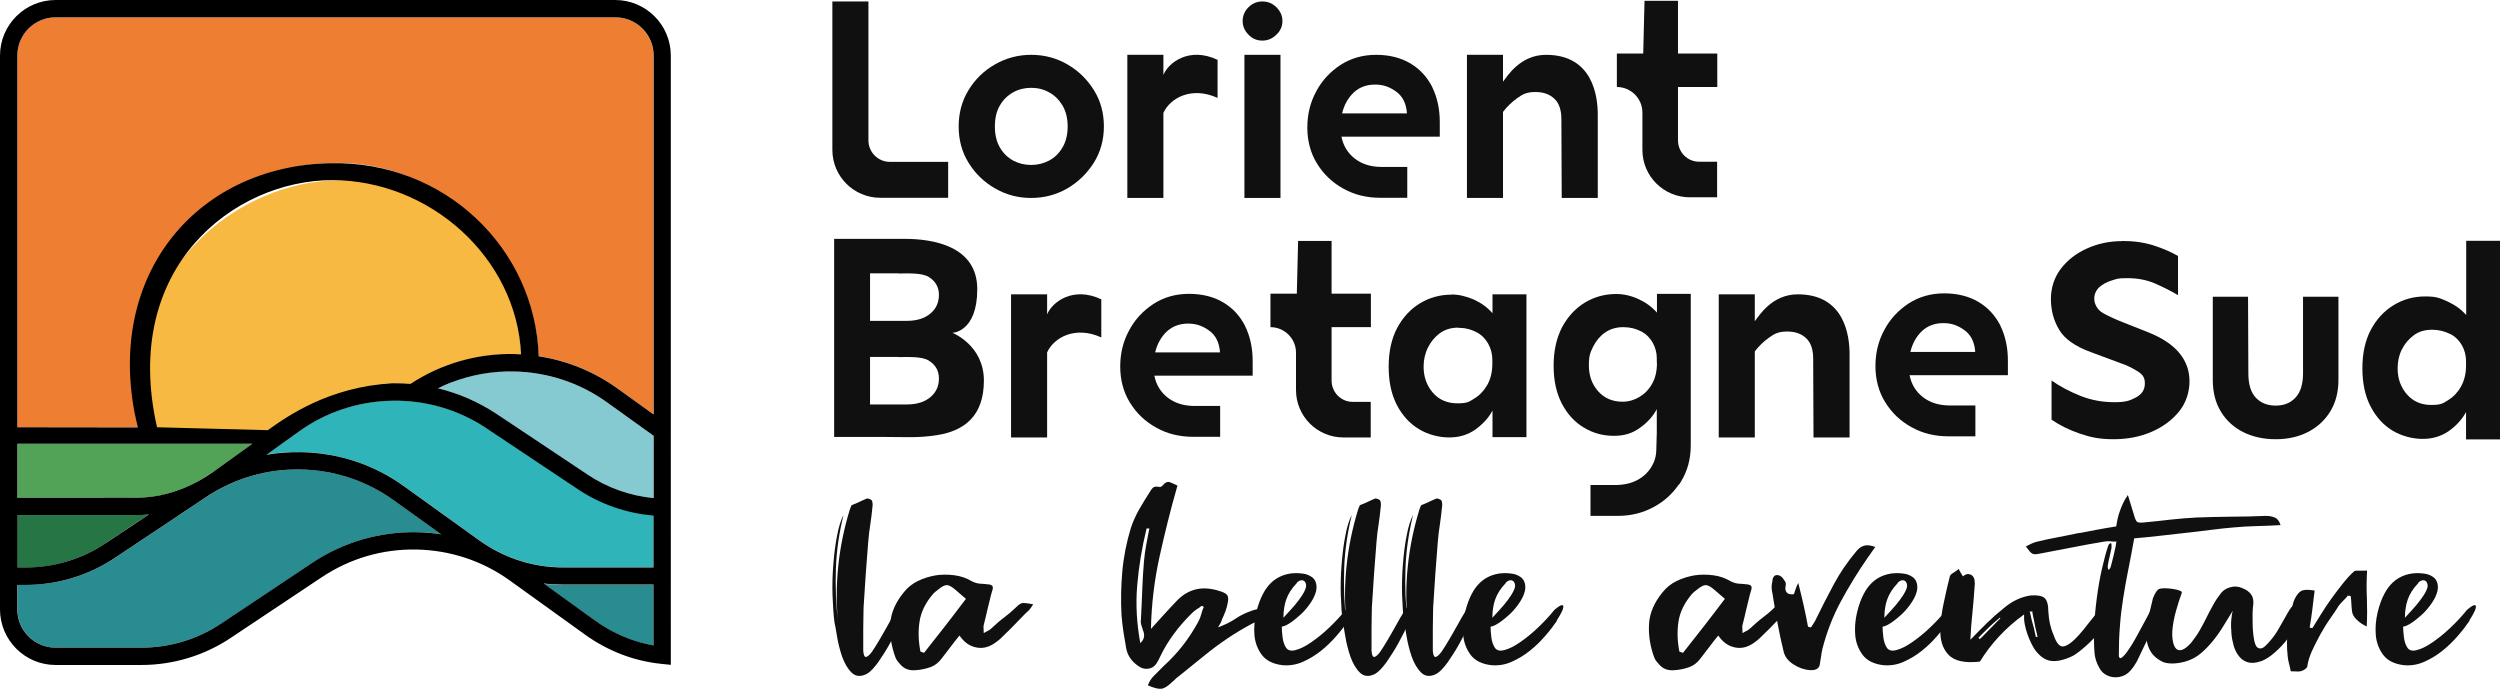 <?xml version="1.0" encoding="UTF-8"?>
<svg xmlns="http://www.w3.org/2000/svg" version="1.1" viewBox="0 0 1545.9 425.9">
  <defs>
    <style>
      .cls-1 {
        fill: #ee7e32;
      }

      .cls-2 {
        fill: #f8b942;
      }

      .cls-3 {
        fill: #2fb4ba;
      }

      .cls-4 {
        fill: #267545;
      }

      .cls-5 {
        fill: #288c91;
      }

      .cls-6 {
        fill: #52a258;
      }

      .cls-7 {
        fill: #101010;
      }

      .cls-8 {
        fill: #84cad0;
      }
    </style>
  </defs>
  <!-- Generator: Adobe Illustrator 28.7.1, SVG Export Plug-In . SVG Version: 1.2.0 Build 142)  -->
  <g>
    <g id="Calque_1">
      <g>
        <g>
          <path class="cls-7" d="M557.2,373.4c1.6-.8,2.6-.6,3.1.6.5,1.2.6,2,.5,2.4-1,2-2.4,5-4.2,9-1.8,4-3.9,8.1-6.2,12.3-2.3,4.2-4.8,8.1-7.3,11.7-2.6,3.6-4.9,6-6.9,7.2-3.8,2-7,1.8-9.5-.6-2.5-2.4-4.4-5.7-5.9-9.8-1.4-4.1-2.5-8.3-3.2-12.6-.7-4.3-1.2-7.2-1.6-8.8-.6-4.9-1-10.5-1.2-16.8-.2-6.4,0-12.7.5-19s1.2-12.2,2.3-17.7c1-5.5,2.4-9.8,4-12.9-2.7,11-4.3,21.9-4.7,32.9-.4,11,0,22.1,1.3,33.5-2.2-23.3.2-46.4,7.2-69.4.2-.7.4-1.2.6-1.7.2-.5.4-.9.6-1.3,1.8-.7,3.4-1.4,4.9-2.1,1.5-.7,3.1-1.5,4.7-2.1,1.9.3,3,.9,3.2,1.9.2,1,.3,2.1.1,3.3-.3,3.5-.8,7.1-1.3,10.7-.6,3.6-1,7.1-1.3,10.7-1.1,13.4-2.1,27.1-2.9,41,0,1.8,0,3.8-.1,6.1,0,2.3-.1,4.7-.1,7.1v13.4c.2,2.7.8,4,1.8,3.8,1-.2,2.2-1.3,3.6-3.2,1.4-2,2.9-4.5,4.7-7.5,1.8-3,3.5-6.1,5.2-9.1s3.2-5.8,4.7-8.1c1.4-2.4,2.6-3.9,3.6-4.6Z"/>
          <path class="cls-7" d="M593.2,393.1c-2.1,2.6-4,5-5.7,7.3-1.8,2.3-3.5,4.6-5.3,6.9-1.8,2.4-4,4.2-6.8,5.2-2.8,1-5.8,1.7-9,1.9-4.2.4-7.4-.8-9.8-3.7-.6-.7-1.2-1.3-1.7-2-.5-.7-.9-1.4-1.2-2.2-2.6-7-3.6-13.9-3.2-20.7.4-6.8,3.2-13.3,8.5-19.7,2.2-2.8,5.1-5.1,8.5-6.8,3.4-1.7,7.1-2.8,10.9-3.5,3.8-.6,7.7-.6,11.7-.1,4,.5,7.6,1.8,10.8,3.7,2.1,1.1,4.2,1.6,6.5,1.6,1.8.1,3.1.3,4.1.4,1,.1,1.6.4,2,.8.4.4.5,1,.4,1.8-.2.8-.5,2-1,3.5-.8,3.1-1.6,6.3-2.3,9.4-.7,3.2-1.5,6.4-2.3,9.6-.2.7-.2,1.4-.1,2.1,0,.7.1,1.7.1,2.9,1.1-.7,2.1-1.2,2.9-1.6.8-.4,1.4-.9,1.9-1.4,1.6-1.5,3-2.7,4.2-3.8,1.2-1,2.4-2,3.5-2.8,1.1-.9,2.2-1.8,3.4-2.7,1.1-.9,2.5-2.2,4.1-3.7,1.6-1.6,2.9-2.5,4-2.6,1-.1,3.2.1,6.6.8-.5.7-.9,1.3-1.3,1.9-.4.6-.8,1.2-1.3,1.7-1.8,1.6-3.2,3-4.4,4.3-1.2,1.2-2.4,2.4-3.5,3.6-1.1,1.2-2.3,2.3-3.5,3.6-1.2,1.2-2.7,2.6-4.4,4.3-1.9,2-4,3.7-6.2,5.1-3.7,2.3-7.4,3-11.3,2-3.8-.9-7-3.3-9.6-7.1ZM569.2,402.9c.3.1.7.3,1.1.4.4.1.8.3,1.1.4,4.5-5.7,8.9-11.3,13.2-16.8,4.3-5.5,8.5-11.1,12.7-16.6-1.3-1.1-2.4-2.1-3.5-3-1-.9-2-1.8-3-2.6-2.2-1.9-4-2.9-5.3-2.9-1.3,0-3,.8-5.3,2.7-1.1.8-2.2,1.7-3.1,2.6-4.8,5.6-7.6,11.3-8.5,17.3-.9,6-.7,12.2.6,18.7Z"/>
          <path class="cls-7" d="M728,300.6c-4.2,14.6-7.8,29.2-11,43.7-3.2,14.6-5,29.4-5.3,44.6,2.6-2.8,5.1-5.7,7.7-8.5,2.6-2.8,5.2-5.7,7.9-8.5,7.2-7.7,16-9.9,26.6-6.5,2.4.7,4,1.5,4.8,2.4.8.9,1,2.6.5,4.9-.3,1.8-.8,3.5-1.4,5.2-.6,1.7-1.4,3.4-2.2,5.2-.3,1.1-.6,1.8-.8,2.1-.2.3-.8,1.3-1.6,2.7,4.2-1.5,7.8-3.3,10.9-5.4,3.1-2.1,6.7-3.8,10.9-5.2,1.3-.4,2.8-.7,4.4-1,1.7-.3,3.3-.4,4.8-.3,1.5,0,2.8.3,4,.8,1.1.5,1.8,1.1,2.2,1.9-.8.4-1.5.7-2,.9-.6.2-1.1.4-1.6.7-5.8,2-11.3,4.5-16.5,7.5-5.3,3-10.3,6.2-15.1,9.6-4.8,3.4-9.5,7.1-14.1,10.9-4.6,3.8-9.3,7.5-13.9,11.2-.5.5-1,1-1.4,1.4-.5.4-1,.8-1.4,1.2-2.4,2.3-4.5,3.6-6.3,3.8-1.8.2-4.6-.5-8.3-2.1.8-2.3,2.1-4.4,4-6.2,1.8-1.8,3.7-3.7,5.6-5.6,4.5-4.1,8.5-8.4,12.1-13,3.6-4.6,6.7-9.5,9.5-14.6.8-1.5,1.4-3,1.8-4.6.4-1.6.9-3.1,1.6-4.6l-1.4-.6c-.8.7-1.7,1.4-2.8,2-1,.7-2,1.4-2.8,2.2-8.6,8.4-15.3,17.4-19.9,27-.8,1.8-1.6,3.2-2.4,4.5-1.3,1.9-3,3-5.2,3.2-2.2.3-4.2-.3-6.2-1.8-4-2.8-6.5-6.4-7.3-10.8-.6-3.4-1.2-6.8-1.7-10.1s-.9-6.8-1.2-10.4c-.5-9.1-.3-18.1.5-27.1.8-9,2.6-18,5.3-26.9,1.3-3.9,3-7.7,5.1-11.4s4.3-7.2,6.6-10.8c.5-.9,1.1-1.8,1.8-2.5.7-.7,1.9-1,3.5-.7,1.1.3,2,0,2.6-.8,1.6-1.9,3.1-2.6,4.6-2,1.4.5,3,1.3,4.8,2.2ZM705.2,397.6c1.3-1.2,2-2.5,2.2-3.8.2-1.3,0-2.7-.7-4.2-.3-1.1-.6-2.2-1-3.2-.3-1.1-.4-2.2-.2-3.2.3-6.1.6-12.1.8-18.1.2-6,.6-12,1.1-18.1.3-3.5.8-6.9,1.4-10.2.6-3.3,1.3-6.7,1.9-10h-1.7c-2.9,11.8-4.8,23.5-5.8,35.2-1,11.7-.3,23.6,1.9,35.6Z"/>
          <path class="cls-7" d="M833.7,383.8c-1.9,2.8-4.3,6-7.2,9.3-2.9,3.4-6.1,6.5-9.6,9.3-3.5,2.8-7.3,5.1-11.4,6.9-4.1,1.8-8.3,2.4-12.6,2-5.7-.7-9.9-2.8-12.6-6.3-2.6-3.5-4.2-7.6-4.6-12.2-.4-4.6,0-9.3,1.1-14,1.1-4.7,2.6-8.7,4.3-11.8,2.7-5.1,6.4-8.7,11-10.7,4.6-2,9.7-2.4,15.3-1.3,3,.9,5,2.4,5.9,4.3.9,1.9,1,4,.5,6.3-.6,2.3-1.7,4.7-3.4,7.2-1.7,2.5-3.6,4.8-5.7,6.8-2.2,2-4.3,3.8-6.5,5.3-2.2,1.5-4,2.4-5.6,2.6,0,1.9.2,4.1.5,6.6.3,2.5,1,4.5,1.9,6,1.1,2,3.1,2.7,6,1.9,2.9-.7,6.1-2.3,9.6-4.7,3.5-2.4,7.2-5.3,11-8.9,3.8-3.6,7.3-7.3,10.5-11.3,2.4-2,4-3,4.7-2.9.7,0,1,.6.7,1.7-.2,1.1-.8,2.4-1.7,4-.9,1.6-1.6,2.8-2.3,3.8ZM802,360.4c-1.8,1.9-3.2,3.7-4.2,5.3-1,1.6-1.8,3.2-2.4,4.9-.6,1.6-1,3.3-1.3,5.2-.3,1.8-.5,3.9-.5,6.2,1.1-1.2,2.6-2.8,4.4-4.8,1.8-2,3.6-4,5.1-6.1,1.6-2.1,2.9-4.1,3.8-6.1,1-2,1-3.6.2-5-.5-.8-1.2-1.2-2.2-1.2s-2,.5-3.1,1.6Z"/>
          <path class="cls-7" d="M871.5,373.4c1.6-.8,2.6-.6,3.1.6.5,1.2.6,2,.5,2.4-1,2-2.4,5-4.2,9-1.8,4-3.9,8.1-6.2,12.3-2.3,4.2-4.8,8.1-7.3,11.7-2.6,3.6-4.9,6-6.9,7.2-3.8,2-7,1.8-9.5-.6-2.5-2.4-4.4-5.7-5.9-9.8-1.4-4.1-2.5-8.3-3.2-12.6-.7-4.3-1.2-7.2-1.6-8.8-.6-4.9-1-10.5-1.2-16.8-.2-6.4,0-12.7.5-19,.5-6.3,1.2-12.2,2.3-17.7,1-5.5,2.4-9.8,4-12.9-2.7,11-4.3,21.9-4.7,32.9-.4,11,0,22.1,1.3,33.5-2.2-23.3.2-46.4,7.2-69.4.2-.7.4-1.2.6-1.7.2-.5.4-.9.6-1.3,1.8-.7,3.4-1.4,4.9-2.1,1.5-.7,3.1-1.5,4.7-2.1,1.9.3,3,.9,3.2,1.9.2,1,.3,2.1.1,3.3-.3,3.5-.8,7.1-1.3,10.7-.6,3.6-1,7.1-1.3,10.7-1.1,13.4-2.1,27.1-2.9,41,0,1.8,0,3.8-.1,6.1,0,2.3-.1,4.7-.1,7.1v13.4c.2,2.7.8,4,1.8,3.8,1-.2,2.2-1.3,3.6-3.2,1.4-2,2.9-4.5,4.7-7.5,1.8-3,3.5-6.1,5.2-9.1s3.2-5.8,4.7-8.1c1.4-2.4,2.6-3.9,3.6-4.6Z"/>
          <path class="cls-7" d="M909.4,373.4c1.6-.8,2.6-.6,3.1.6.5,1.2.6,2,.5,2.4-1,2-2.4,5-4.2,9-1.8,4-3.9,8.1-6.2,12.3-2.3,4.2-4.8,8.1-7.3,11.7-2.6,3.6-4.9,6-6.9,7.2-3.8,2-7,1.8-9.5-.6-2.5-2.4-4.4-5.7-5.9-9.8-1.4-4.1-2.5-8.3-3.2-12.6-.7-4.3-1.2-7.2-1.6-8.8-.6-4.9-1-10.5-1.2-16.8-.2-6.4,0-12.7.5-19,.5-6.3,1.2-12.2,2.3-17.7,1-5.5,2.4-9.8,4-12.9-2.7,11-4.3,21.9-4.7,32.9-.4,11,0,22.1,1.3,33.5-2.2-23.3.2-46.4,7.2-69.4.2-.7.4-1.2.6-1.7.2-.5.4-.9.6-1.3,1.8-.7,3.4-1.4,4.9-2.1,1.5-.7,3.1-1.5,4.7-2.1,1.9.3,3,.9,3.2,1.9.2,1,.3,2.1.1,3.3-.3,3.5-.8,7.1-1.3,10.7-.6,3.6-1,7.1-1.3,10.7-1.1,13.4-2.1,27.1-2.9,41,0,1.8,0,3.8-.1,6.1,0,2.3-.1,4.7-.1,7.1v13.4c.2,2.7.8,4,1.8,3.8,1-.2,2.2-1.3,3.6-3.2,1.4-2,2.9-4.5,4.7-7.5,1.8-3,3.5-6.1,5.2-9.1s3.2-5.8,4.7-8.1c1.4-2.4,2.6-3.9,3.6-4.6Z"/>
          <path class="cls-7" d="M962.8,383.8c-1.9,2.8-4.3,6-7.2,9.3-2.9,3.4-6.1,6.5-9.6,9.3-3.5,2.8-7.3,5.1-11.4,6.9-4.1,1.8-8.3,2.4-12.6,2-5.7-.7-9.9-2.8-12.6-6.3-2.6-3.5-4.2-7.6-4.6-12.2-.4-4.6,0-9.3,1.1-14,1.1-4.7,2.6-8.7,4.3-11.8,2.7-5.1,6.4-8.7,11-10.7,4.6-2,9.7-2.4,15.3-1.3,3,.9,5,2.4,5.9,4.3.9,1.9,1,4,.5,6.3-.6,2.3-1.7,4.7-3.4,7.2-1.7,2.5-3.6,4.8-5.7,6.8-2.2,2-4.3,3.8-6.5,5.3-2.2,1.5-4,2.4-5.6,2.6,0,1.9.2,4.1.5,6.6.3,2.5,1,4.5,1.9,6,1.1,2,3.1,2.7,6,1.9,2.9-.7,6.1-2.3,9.6-4.7,3.5-2.4,7.2-5.3,11-8.9,3.8-3.6,7.3-7.3,10.5-11.3,2.4-2,4-3,4.7-2.9.7,0,1,.6.7,1.7-.2,1.1-.8,2.4-1.7,4-.9,1.6-1.6,2.8-2.3,3.8ZM931.2,360.4c-1.8,1.9-3.2,3.7-4.2,5.3-1,1.6-1.8,3.2-2.4,4.9-.6,1.6-1,3.3-1.3,5.2-.3,1.8-.5,3.9-.5,6.2,1.1-1.2,2.6-2.8,4.4-4.8,1.8-2,3.6-4,5.1-6.1,1.6-2.1,2.9-4.1,3.8-6.1,1-2,1-3.6.2-5-.5-.8-1.2-1.2-2.2-1.2s-2,.5-3.1,1.6Z"/>
          <path class="cls-7" d="M1062.4,393.1c-2.1,2.6-4,5-5.7,7.3-1.8,2.3-3.5,4.6-5.3,6.9-1.8,2.4-4,4.2-6.8,5.2-2.8,1-5.8,1.7-9,1.9-4.2.4-7.4-.8-9.8-3.7-.6-.7-1.2-1.3-1.7-2-.5-.7-.9-1.4-1.2-2.2-2.6-7-3.6-13.9-3.2-20.7.4-6.8,3.2-13.3,8.5-19.7,2.2-2.8,5.1-5.1,8.5-6.8,3.4-1.7,7.1-2.8,10.9-3.5,3.8-.6,7.7-.6,11.7-.1,4,.5,7.6,1.8,10.8,3.7,2.1,1.1,4.2,1.6,6.5,1.6,1.8.1,3.1.3,4.1.4,1,.1,1.6.4,2,.8.4.4.5,1,.4,1.8-.2.8-.5,2-1,3.5-.8,3.1-1.6,6.3-2.3,9.4-.7,3.2-1.5,6.4-2.3,9.6-.2.7-.2,1.4-.1,2.1,0,.7.1,1.7.1,2.9,1.1-.7,2.1-1.2,2.9-1.6.8-.4,1.4-.9,1.9-1.4,1.6-1.5,3-2.7,4.2-3.8,1.2-1,2.4-2,3.5-2.8,1.1-.9,2.2-1.8,3.4-2.7,1.1-.9,2.5-2.2,4.1-3.7,1.6-1.6,2.9-2.5,4-2.6,1-.1,3.2.1,6.6.8-.5.7-.9,1.3-1.3,1.9-.4.6-.8,1.2-1.3,1.7-1.8,1.6-3.2,3-4.4,4.3-1.2,1.2-2.4,2.4-3.5,3.6-1.1,1.2-2.3,2.3-3.5,3.6-1.2,1.2-2.7,2.6-4.4,4.3-1.9,2-4,3.7-6.2,5.1-3.7,2.3-7.4,3-11.3,2-3.8-.9-7-3.3-9.6-7.1ZM1038.5,402.9c.3.1.7.3,1.1.4.4.1.8.3,1.1.4,4.5-5.7,8.9-11.3,13.2-16.8,4.3-5.5,8.5-11.1,12.7-16.6-1.3-1.1-2.4-2.1-3.5-3-1-.9-2-1.8-3-2.6-2.2-1.9-4-2.9-5.3-2.9-1.3,0-3,.8-5.3,2.7-1.1.8-2.2,1.7-3.1,2.6-4.8,5.6-7.6,11.3-8.5,17.3-.9,6-.7,12.2.6,18.7Z"/>
          <path class="cls-7" d="M1159.4,338.5c-.8,1.1-1.5,2.1-2.2,3.1-.6,1-1.3,1.9-1.9,2.7-6.4,9.2-12.1,18.5-17.1,27.8-5,9.3-8.8,19.2-11.4,29.6-.3,1.5-.6,2.9-.7,4.2-.2,1.3-.4,2.7-.7,4.2-.2,3.1-2.2,4.5-6.2,4.3-3.7-.3-7.1-1.5-10.4-3.7-3.3-2.2-5.2-4.8-5.9-7.9-1.4-5.8-2.7-11.7-3.8-17.8-1.1-6-2.2-12.1-3.1-18.2-.3-1.1-.5-2.3-.5-3.7s.2-2.6.5-3.7c0-1.2.3-2.2,1-3,.6-.8,1.7-1,3.1-.6.8.3,1.6.8,2.3,1.7.7.9,1.2,1.7,1.6,2.3.3.7.4,1.4.2,2.2-.2.8-.2,1.6-.2,2.2.3,2.6,2.1,3.7,5.3,3.2.3-.9.6-2,1-3,.3-1.1.9-2.4,1.7-3.9,1.3,5.1,2.4,9.9,3.4,14.2,1,4.3,1.8,8.6,2.6,12.8.5.3,1.1.4,1.9.4.5-.8,1-1.6,1.4-2.2.5-.7.9-1.4,1.2-2,3.7-7.6,7.5-15,11.4-22.3,3.9-7.3,8.7-14.3,14.3-20.9,1.4-1.6,3-2.7,4.7-3.1,1.7-.5,4-.2,6.8.9Z"/>
          <path class="cls-7" d="M1205.2,383.8c-1.9,2.8-4.3,6-7.2,9.3-2.9,3.4-6.1,6.5-9.6,9.3-3.5,2.8-7.3,5.1-11.4,6.9-4.1,1.8-8.3,2.4-12.6,2-5.7-.7-9.9-2.8-12.6-6.3-2.6-3.5-4.2-7.6-4.6-12.2-.4-4.6,0-9.3,1.1-14,1.1-4.7,2.6-8.7,4.3-11.8,2.7-5.1,6.4-8.7,11-10.7,4.6-2,9.7-2.4,15.3-1.3,3,.9,5,2.4,5.9,4.3.9,1.9,1,4,.5,6.3-.6,2.3-1.7,4.7-3.4,7.2-1.7,2.5-3.6,4.8-5.7,6.8-2.2,2-4.3,3.8-6.5,5.3-2.2,1.5-4,2.4-5.6,2.6,0,1.9.2,4.1.5,6.6.3,2.5,1,4.5,1.9,6,1.1,2,3.1,2.7,6,1.9,2.9-.7,6.1-2.3,9.6-4.7,3.5-2.4,7.2-5.3,11-8.9,3.8-3.6,7.3-7.3,10.5-11.3,2.4-2,4-3,4.7-2.9.7,0,1,.6.7,1.7-.2,1.1-.8,2.4-1.7,4-.9,1.6-1.6,2.8-2.3,3.8ZM1173.6,360.4c-1.8,1.9-3.2,3.7-4.2,5.3-1,1.6-1.8,3.2-2.4,4.9-.6,1.6-1,3.3-1.3,5.2-.3,1.8-.5,3.9-.5,6.2,1.1-1.2,2.6-2.8,4.4-4.8,1.8-2,3.6-4,5.1-6.1,1.6-2.1,2.9-4.1,3.8-6.1,1-2,1-3.6.2-5-.5-.8-1.2-1.2-2.2-1.2s-2,.5-3.1,1.6Z"/>
          <path class="cls-7" d="M1251.4,380.1c-11.2,8.1-20.2,17.8-27.1,29-9.4,1.1-16-.4-19.6-4.4-3.7-4-5.3-9.6-4.8-16.9.3-5.3,1-10.6,2.2-15.8,1.1-5.3,2.3-10.5,3.6-15.6.2-.7.8-1.4,2-2.1,1.2-.7,2.4-1.6,3.5-2.5.3.7.7,1.5,1.2,2.3.5.9,1,1.7,1.4,2.3,1.3-1.1,2.4-1.6,3.5-1.4,1,.1,1.8.5,2.3,1,.8.7,1.3,1.7,1.4,3,.2,1.4.2,2.6,0,3.9-.3,5.1-.8,10.4-1.3,15.6-.6,5.3-1,11-1.3,17.1,3.7-3.8,7.1-7.3,10.4-10.5,3.3-3.2,6.7-6.2,10.2-9,5.3-4.5,10.9-7.1,16.8-7.9,4.2-.3,7,.3,8.5,1.6,1.5,1.4,2.3,4.1,2.3,8.3.2,2.8.5,5.4,1,7.6.5,2.2,1.2,4.5,2.2,6.8,1.8,5.3,3.9,7.7,6.3,7.2,2.5-.5,5.5-2.7,9.2-6.8,2.1-2.3,4.1-4.8,6.1-7.4,2-2.6,4-5.1,5.9-7.4.8-.9,1.7-1.9,2.8-2.9,1-1,2.1-1.7,3.1-2.1,1-.4,2-.4,3,0,1,.4,1.9,1.4,2.9,3-1,2.3-2.6,5-5,8s-5,6.1-7.8,9c-2.8,3-5.6,5.7-8.4,8-2.8,2.4-5.1,4-6.8,4.8-5,2.3-9.2,3.2-12.7,2.8-3.5-.4-6.8-2.6-9.8-6.5-.8-1.1-1.6-2.5-2.5-4.3-.9-1.8-1.7-3.7-2.4-5.7-.7-2-1.3-4.1-1.7-6.3-.4-2.2-.5-4.1-.4-5.9ZM1223.1,394.5c.6,0,1,.3,1,.8.2-.1.9-.8,2.2-2.1,1.3-1.3,2.6-2.7,4.1-4.2,1.4-1.5,2.8-2.9,4.1-4.2,1.3-1.3,2.1-2.1,2.4-2.3-.2-.1-.2-.3-.1-.4,0-.1,0-.2-.1-.2-.3.3-1.2,1-2.5,2.1-1.4,1.2-2.8,2.4-4.3,3.9-1.5,1.4-2.9,2.8-4.2,4.1-1.3,1.3-2.1,2.1-2.4,2.5ZM1256.7,378.1c-.3,0-.6,0-.8.1-.2,0-.5,0-.8-.1.2.5.4,1.6.7,3,.3,1.5.7,3.1,1.2,4.8.5,1.7.9,3.3,1.2,4.9.3,1.6.6,2.6.7,3.1.2,0,.3,0,.4-.1,0,0,.3,0,.6.1,0-.5-.2-1.6-.6-3-.4-1.5-.8-3.1-1.1-4.8-.3-1.7-.6-3.3-1-4.9-.3-1.6-.5-2.6-.5-3.1Z"/>
          <path class="cls-7" d="M1309.1,334.9c-1.8,0-3.2,0-4.4-.2-1.2-.1-2.4,0-3.5.2-6.5,1.1-13,2.2-19.3,3.5-6.3,1.2-12.7,2.4-19.3,3.7-1.4.3-2.6.5-3.4.6-.8.1-1.5,0-2.2-.2-.6-.3-1.3-.8-1.9-1.5-.6-.7-1.4-1.8-2.4-3.1,1.1-.5,2.2-1.1,3.2-1.6,1-.5,2.1-.9,3.2-1.2,4.3-1.1,8.6-2,12.9-2.8,4.3-.8,8.6-1.7,12.9-2.6,1.3-.1,2.9-.4,4.8-.8s4-.8,6.2-1.2c2.2-.4,4.5-.8,6.7-1.2,2.2-.4,4.2-.7,6-1,.2-1.2.4-2.7.8-4.5.4-1.8.9-3.6,1.6-5.4.6-1.8,1.4-3.6,2.2-5.2.8-1.6,1.7-3,2.6-4.3l3.8,12.4c.6,2.3,1.3,3.7,1.9,4.2.6.5,2.2.6,4.8.3,5.4-.5,10.8-1.1,16-1.7,5.3-.6,10.6-1,16-1.3,7.2-.3,14.3-.4,21.4-.5,7.1,0,14.3-.2,21.4-.5,2.2,0,4.2.4,5.7,1.1,1.6.7,2.7,2.3,3.4,4.6-4.8.3-9.6.5-14.4.6-4.8.1-9.5.4-14.1.8-4.6.4-9.6.9-14.9,1.6-5.3.7-10.6,1.3-16,1.9-5.4.6-10.8,1.2-16,1.8-5.3.6-10.3,1.1-15.1,1.5-1.3,7.2-2.5,13.7-3.7,19.6-1.2,5.9-2.2,11.6-3.1,17.3-.9,5.6-1.6,11.3-2,17.1-.5,5.8-.7,12-.7,18.8.3,1.4,1,1.6,2,.8,1-.8,2.3-2.2,3.7-4.3,1.4-2,3-4.5,4.6-7.4,1.6-2.9,3.2-5.9,4.8-8.8,1.6-3,3.1-5.7,4.4-8.2,1.4-2.5,2.4-4.4,3.2-5.8,1.8.5,2.9,1.4,3.4,2.5.5,1.2.5,2.3,0,3.3l-14.9,31.1c-1.1,2-2.3,3.8-3.6,5.3-1.3,1.6-2.8,2.8-4.6,3.6-1.8.7-3.6,1.1-5.4,1-1.8,0-3.6-.5-5.3-1.4-1.7-.9-3-2.1-4-3.8-2.1-3.4-3.2-6.9-3.4-10.6-.3-4.5-.4-9.6-.1-15.4.2-5.8.8-11.8,1.6-17.9.8-6.1,1.8-12,3.1-17.7,1.3-5.7,2.6-10.7,4.1-15,.3-.5.7-.9,1.2-1.1.5-.2.7.4.7,1.7s-.1,1.8-.4,3c-.2,1.2-.5,2.4-.8,3.7-.3,1.2-.6,2.4-.8,3.6-.2,1.2-.4,2.1-.4,2.7.2,1.4.4,1.9.7,1.7.3-.2.6-.6,1-1.3.2-.4.4-1.4.8-2.8.4-1.5.8-3.1,1.2-4.8.4-1.7.8-3.3,1.1-4.9.3-1.6.5-2.7.5-3.3Z"/>
          <path class="cls-7" d="M1349.1,366.7c-1.1,3-2.3,6.6-3.5,10.9-1.2,4.3-2,8.4-2.3,12.3-.2,2.7,0,5,.4,7,.4,2,1.1,3.4,2,4.3,1,.9,2.2,1.1,3.7.6,1.5-.5,3.3-1.9,5.4-4.2,2.1-2.6,3.9-5.2,5.4-7.8,1.5-2.6,2.9-5.3,4.2-7.9,1.3-2.6,2.6-5.2,4.1-7.8,1.4-2.6,3.1-5.1,5-7.5,1.3-1.6,3.2-2.8,5.7-3.5,2.6-.7,5-.5,7.4.6,2.4.9,4.2,2.2,5.4,3.9,1.2,1.6,1.6,3.8,1.3,6.5-.2.8-.3,2.6-.4,5.5,0,2.8,0,5.8.1,8.8.2,3,.5,5.9,1.1,8.4.6,2.6,1.6,3.9,3,4.1,1.1.3,2.3-.2,3.5-1.3,1.2-1.1,2.7-2.7,4.4-4.8,1.1-1.3,2.2-3,3.4-4.9,1.1-1.9,2.2-3.8,3.2-5.6,1-1.8,2-3.5,2.9-5.1.9-1.6,1.6-2.7,2.3-3.6,1.6-1.9,3.3-2.6,5.1-2.1,1.8.5,2.7,2,2.5,4.6-.5,2-1.6,4.6-3.5,7.7-1.8,3.1-4,6.2-6.3,9.2s-5,5.9-7.9,8.4c-2.9,2.6-5.6,4.3-8.1,5.3-3.4,1.2-6.1,1.5-8.4.9-2.2-.6-4.1-1.8-5.6-3.7-1.5-1.8-2.6-4-3.4-6.6-.7-2.6-1.2-5.2-1.4-7.9-.2-2.7-.3-5.3-.1-7.8.2-2.5.5-4.5,1-6-1.9,3.1-3.9,6.3-5.9,9.6-2,3.3-4.2,6.4-6.5,9.2-2.3,2.8-4.8,5.4-7.4,7.6-2.6,2.2-5.6,3.8-8.7,4.8-2.2.7-4.6,1.2-7.2,1.4s-4.8,0-6.9-.6c-4.1-1.8-7-4.3-8.7-7.6-1.7-3.3-2.4-6.9-2.1-10.9.2-3.5.7-7.1,1.5-10.7.9-3.6,1.7-7.1,2.5-10.5,1.3-3.2,2.5-5.1,3.8-5.7,1.3-.5,3.7-.6,7.3-.2,2.1.3,3.8.6,5.1,1.1,1.4.5,1.9.9,1.6,1.3Z"/>
          <path class="cls-7" d="M1451.9,368.2c-.8,1.1-1.7,2.1-2.8,3.1-1,1-2,2.1-2.8,3.1-1.4,2.3-3.2,5-5.4,8.1-2.2,3.1-4.2,6.4-6.1,9.8s-3.6,6.9-5.2,10.3c-1.5,3.4-2.4,6.4-2.8,9.1,0,.7-.4,1.3-1.2,1.9-.8.6-1.6,1.1-2.4,1.3-.8.3-1.8.4-3,.3-1.2,0-2.4-.1-3.7-.1-.3-1.8-.7-3.4-1.1-4.9-.4-1.5-.7-3-.8-4.5-.6-5.5-.6-11,.2-16.4.8-5.4,1.8-10.8,3.1-16,.2-.5.3-1.1.5-1.6.2-.5.3-.9.5-1.2,1.3-2.7,2.7-4.4,4.3-5.2,1.6-.7,4.3-.8,8.1-.1-.5,3.8-1,7.6-1.4,11.4-.5,3.8-1,7.6-1.7,11.4.6.3,1.2.4,1.7.4,1.4-2.3,3.2-5.1,5.2-8.4,2-3.3,4.2-6.6,6.6-9.9,2.4-3.3,4.8-6.5,7.2-9.5s4.7-5.5,6.9-7.4c.3-.3,1.5-.4,3.6-.3,2.1,0,3.5,0,4.3-.1-.3,5.8-.4,11.6-.1,17.3.2,5.7.2,11.4-.1,17.3-2.4-1.1-4.5-2.5-6.2-4.2-1.8-1.7-2.7-3.4-2.9-5.2-.2-1.5-.3-3-.4-4.6,0-1.6-.2-3.1-.4-4.8-.5-.1-.8-.2-1.1-.2s-.5,0-.8-.2Z"/>
          <path class="cls-7" d="M1527.1,383.8c-1.9,2.8-4.3,6-7.2,9.3-2.9,3.4-6.1,6.5-9.6,9.3-3.5,2.8-7.3,5.1-11.4,6.9-4.1,1.8-8.3,2.4-12.6,2-5.7-.7-9.9-2.8-12.6-6.3-2.6-3.5-4.2-7.6-4.6-12.2-.4-4.6,0-9.3,1.1-14,1.1-4.7,2.6-8.7,4.3-11.8,2.7-5.1,6.4-8.7,11-10.7,4.6-2,9.7-2.4,15.3-1.3,3,.9,5,2.4,5.9,4.3.9,1.9,1,4,.5,6.3-.6,2.3-1.7,4.7-3.4,7.2-1.7,2.5-3.6,4.8-5.7,6.8-2.2,2-4.3,3.8-6.5,5.3-2.2,1.5-4,2.4-5.6,2.6,0,1.9.2,4.1.5,6.6.3,2.5,1,4.5,1.9,6,1.1,2,3.1,2.7,6,1.9,2.9-.7,6.1-2.3,9.6-4.7,3.5-2.4,7.2-5.3,11-8.9,3.8-3.6,7.3-7.3,10.5-11.3,2.4-2,4-3,4.7-2.9.7,0,1,.6.7,1.7-.2,1.1-.8,2.4-1.7,4-.9,1.6-1.6,2.8-2.3,3.8ZM1495.5,360.4c-1.8,1.9-3.2,3.7-4.2,5.3-1,1.6-1.8,3.2-2.4,4.9-.6,1.6-1,3.3-1.3,5.2-.3,1.8-.5,3.9-.5,6.2,1.1-1.2,2.6-2.8,4.4-4.8,1.8-2,3.6-4,5.1-6.1,1.6-2.1,2.9-4.1,3.8-6.1,1-2,1-3.6.2-5-.5-.8-1.2-1.2-2.2-1.2s-2,.5-3.1,1.6Z"/>
        </g>
        <g>
          <path class="cls-7" d="M929.4,33.9v16.6c2.7-3.4,10.6-16.6,26.6-16.6,28.9,0,32,25.5,32,37v51.5h-22.3l-.2-48.7c0-5.6-1.4-9.9-4.3-12.6-2.9-2.8-6.8-4.2-11.8-4.2s-7.7,1.2-11.1,3.7c-3.4,2.4-6.4,5.3-8.9,8.6v53.2h-22.3V33.9h22.3Z"/>
          <path class="cls-7" d="M1015.6,69.6c0-8.7-7.1-15.8-15.8-15.8h0v-20.7h16.3l.8-32.6h20.7v32.6h24.3v20.7h-24.3v33c0,7.3,5.8,13.2,13.1,13.2h11.1v22h-16.9c-16.2,0-29.3-13.1-29.3-29.3v-23Z"/>
          <path class="cls-7" d="M885.7,53.9c-3.2-6.3-7.7-11.2-13.6-14.7-5.9-3.5-13-5.3-21.2-5.3s-15.5,2.1-21.9,6.2c-6.4,4.2-11.5,9.6-15.1,16.4-3.7,6.8-5.5,14.2-5.5,22.4s2,15.9,6.1,22.4c4,6.5,9.5,11.7,16.3,15.4,6.8,3.8,14.4,5.6,22.7,5.6h16.7v-19.1c0,0-15.6,0-15.6,0-.1,0-.2,0-.4,0s-.2,0-.3,0h-.3c-6.2-.1-11.5-1.8-15.8-5.1-4.4-3.4-7.2-8-8.3-13.6h60.8v-9c0-8.2-1.6-15.4-4.7-21.7ZM829.9,70.1c1.3-5.4,3.8-9.7,7.3-13,3.5-3.2,7.9-4.8,13.1-4.8s9.1,1.5,13.1,4.4c4,2.9,6.2,7.4,6.6,13.4h-40.2Z"/>
          <path class="cls-7" d="M752.8,60.5c-16.1-7.3-29.3.2-33.4,9.3v52.6h-22.3V33.9h22.3v12.4c3.1-7.6,16-17.6,33.5-9.3v23.5Z"/>
          <path class="cls-7" d="M586.4,100.1h-36.1c-7.3,0-13.3-5.9-13.3-13.3V.9h-22.3v91.8c0,16.4,13.3,29.6,29.6,29.6h42s0-22.3,0-22.3Z"/>
          <path class="cls-7" d="M637.6,33.9c8.2,0,15.7,2,22.4,5.9,6.8,3.9,12.2,9.2,16.4,15.9,4.2,6.7,6.2,14.2,6.2,22.5s-2.1,15.8-6.2,22.4c-4.2,6.6-9.6,11.9-16.4,15.9-6.8,3.9-14.2,5.9-22.4,5.9s-15.5-2-22.3-5.9c-6.8-3.9-12.3-9.2-16.4-15.9-4.1-6.6-6.1-14.1-6.1-22.4s2-15.8,6.1-22.5c4.1-6.7,9.5-12,16.4-15.9,6.8-3.9,14.3-5.9,22.3-5.9ZM637.6,54.3c-4,0-7.7.9-11.1,2.8-3.4,1.9-6.2,4.6-8.2,8.1-2.1,3.5-3.1,7.9-3.1,13s1,9.4,3.1,13c2,3.5,4.8,6.2,8.2,8.1,3.4,1.8,7.1,2.7,11.1,2.7s7.7-.9,11.1-2.7c3.4-1.8,6.2-4.5,8.3-8.1,2.1-3.5,3.2-7.9,3.2-13s-1.1-9.4-3.2-13c-2.1-3.5-4.9-6.3-8.3-8.1-3.4-1.9-7.1-2.8-11.1-2.8Z"/>
          <g>
            <path class="cls-7" d="M791.8,33.9v88.5h-22.3V52.8h0v-18.9h22.3Z"/>
            <path class="cls-7" d="M780.6.9c3.4,0,6.3,1.2,8.7,3.6,2.4,2.4,3.7,5.2,3.7,8.5s-1.2,6-3.7,8.4c-2.4,2.4-5.3,3.7-8.7,3.7s-6.3-1.2-8.6-3.7c-2.4-2.4-3.6-5.2-3.6-8.4s1.2-6.1,3.6-8.5c2.4-2.4,5.3-3.6,8.6-3.6Z"/>
          </g>
          <path class="cls-7" d="M897.5,182.1c4.5,0,9.1,1.1,13.8,3.1,4.6,2.1,8.5,4.9,11.6,8.5v-11.7s21,0,21,0v88.3s-21,0-21,0v-16.4c-2.4,4.5-6,8.4-10.6,11.7-4.6,3.3-10.1,4.9-16.2,4.9s-13-1.7-18.6-5.1c-5.7-3.4-10.3-8.4-13.7-14.9-3.4-6.5-5.1-14.4-5.1-23.7s1.7-17.2,5.2-23.9c3.5-6.6,8.2-11.7,14.1-15.3,5.9-3.6,12.5-5.4,19.6-5.4ZM901.8,202.6c-4.4,0-8.2,1.1-11.4,3.4-3.1,2.3-5.6,5.2-7.4,8.9-1.8,3.6-2.7,7.6-2.7,11.8,0,6.3,1.9,11.7,5.7,16.1,3.8,4.4,8.9,6.6,15.2,6.6s7.3-1,10.5-3c3.3-2,5.9-4.8,8-8.4,2-3.6,3.1-7.9,3.1-13v-2.6c0-6.9-3.5-13.6-9.6-16.9,0,0,0,0-.1,0-3.5-1.9-7.3-2.8-11.4-2.8Z"/>
          <path class="cls-7" d="M1312.2,149c7.2,0,13.7.9,19.6,2.8,5.9,1.9,10.9,4.1,15,6.5v24.2c-4.4-2.6-9.2-5-14.2-7.2-5.1-2.2-10.8-3.3-17.2-3.3s-6.4.5-9.5,1.4c-3.1.9-5.7,2.4-7.8,4.2-2,1.9-3.1,4.3-3.1,7.2s1.8,6.8,5.4,8.8c3.6,2,8,4,13.1,6l15.2,6c8.6,3.5,15,7.8,19.1,12.9,4.1,5.1,6.1,10.8,6.1,17.3s-2.1,13.3-6.4,18.6c-4.3,5.3-9.9,9.5-17,12.6-7.1,3.1-15,4.6-23.6,4.6s-14.2-1.2-20.9-3.5c-6.7-2.3-12.5-5.2-17.4-8.6v-24.2c5.4,3.8,11.4,6.9,17.9,9.5,6.5,2.6,13.5,3.9,20.9,3.9s9.6-1,13.3-2.9c3.7-1.9,5.6-4.8,5.6-8.7s-1.5-5.6-4.5-7.5c-3-1.9-6.3-3.6-9.9-4.8l-19.1-7.1c-9.6-3.5-16.1-8.1-19.5-13.8-3.4-5.7-5.1-12-5.1-19s2.1-13.4,6.2-18.8c4.1-5.3,9.5-9.5,16.2-12.5,6.7-3,13.9-4.5,21.6-4.5Z"/>
          <path class="cls-7" d="M1446,183.5v51.3c0,7.6-1.7,14.2-5.1,19.7-3.4,5.5-8,9.7-13.9,12.7-5.9,3-12.5,4.4-19.9,4.4s-14.2-1.5-20-4.4c-5.9-3-10.5-7.2-13.8-12.7-3.4-5.5-5-12.1-5-19.7v-51.3h21.8l.2,47.4c0,6.7,1.5,11.7,4.6,15,3.1,3.3,7.2,4.9,12.3,4.9s9.1-1.6,12.2-4.9c3.1-3.3,4.7-8.3,4.7-15v-47.4h22Z"/>
          <path class="cls-7" d="M1545.9,148.9v122.8h-21v-16.9c-2.4,4.5-6,8.4-10.6,11.7-4.6,3.2-10,4.9-16.2,4.9s-12.9-1.7-18.6-5.1c-5.7-3.4-10.2-8.4-13.6-14.9-3.4-6.5-5.1-14.4-5.1-23.6s1.7-17.2,5.2-23.8c3.5-6.6,8.2-11.7,14.1-15.3,5.9-3.6,12.4-5.4,19.6-5.4s9.1,1.1,13.7,3.1c4.6,2.1,8.5,4.9,11.6,8.4v-45.9h21ZM1503.9,203.9c-4.4,0-8.2,1.1-11.3,3.4-3.1,2.3-5.6,5.2-7.4,8.8-1.8,3.6-2.6,7.5-2.6,11.7,0,6.3,1.9,11.6,5.7,16,3.8,4.4,8.8,6.6,15.1,6.6s7.2-1,10.5-3c3.2-2,5.9-4.8,7.9-8.4,2-3.6,3.1-7.9,3.1-13v-2.7c0-6.9-3.5-13.5-9.6-16.7,0,0,0,0-.1,0-3.5-1.8-7.3-2.7-11.3-2.7Z"/>
          <path class="cls-7" d="M680.9,208.6c-16.1-7.3-29.3.2-33.4,9.3v52.6h-22.3v-88.5h22.3v12.4c3.1-7.6,16-17.6,33.5-9.3v23.5Z"/>
          <path class="cls-7" d="M770,201.7c-3.2-6.3-7.7-11.2-13.6-14.7-5.9-3.5-13-5.3-21.2-5.3s-15.5,2.1-21.9,6.2c-6.4,4.2-11.5,9.6-15.1,16.4-3.7,6.8-5.5,14.2-5.5,22.4s2,15.9,6.1,22.4c4,6.5,9.5,11.7,16.3,15.4,6.8,3.8,14.4,5.6,22.7,5.6h16.7v-19.1c0,0-15.6,0-15.6,0-.1,0-.2,0-.4,0s-.2,0-.3,0h-.3c-6.2-.1-11.5-1.8-15.8-5.1-4.4-3.4-7.2-8-8.3-13.6h60.8v-9c0-8.2-1.6-15.4-4.7-21.7ZM714.3,217.9c1.3-5.4,3.8-9.7,7.3-13,3.5-3.2,7.9-4.8,13.1-4.8s9.1,1.5,13.1,4.4c4,2.9,6.2,7.4,6.6,13.4h-40.2Z"/>
          <path class="cls-7" d="M1237,201.4c-3.2-6.3-7.7-11.2-13.6-14.7-5.9-3.5-13-5.3-21.2-5.3s-15.5,2.1-21.9,6.2c-6.4,4.2-11.5,9.6-15.1,16.4-3.7,6.8-5.5,14.2-5.5,22.4s2,15.9,6.1,22.4c4,6.5,9.5,11.7,16.3,15.4,6.8,3.8,14.4,5.6,22.7,5.6h16.7v-19.1c0,0-15.6,0-15.6,0-.1,0-.2,0-.4,0s-.2,0-.3,0h-.3c-6.2-.1-11.5-1.8-15.8-5.1-4.4-3.4-7.2-8-8.3-13.6h60.8v-9c0-8.2-1.6-15.4-4.7-21.7ZM1181.3,217.6c1.3-5.4,3.8-9.7,7.3-13,3.5-3.2,7.9-4.8,13.1-4.8s9.1,1.5,13.1,4.4c4,2.9,6.2,7.4,6.6,13.4h-40.2Z"/>
          <path class="cls-7" d="M801.4,218.1c0-8.7-7.1-15.8-15.8-15.8h0v-20.7h16.3l.8-32.6h20.7v32.6h24.3v20.7h-24.3v33c0,7.3,5.8,13.2,13.1,13.2h11.1v22h-16.9c-16.2,0-29.3-13.1-29.3-29.3v-23Z"/>
          <path class="cls-7" d="M1085.1,182v16.6c2.7-3.4,10.6-16.6,26.6-16.6,28.9,0,32,25.5,32,37v51.5h-22.3l-.2-48.7c0-5.6-1.4-9.9-4.3-12.6-2.9-2.8-6.8-4.2-11.8-4.2s-7.7,1.2-11.1,3.7c-3.4,2.4-6.4,5.3-8.9,8.6v53.2h-22.3v-88.5h22.3Z"/>
          <path class="cls-7" d="M515.8,270.2s0-122.5,0-122.5h43.6c17.5,0,44.9,4.4,44.9,31.1s-15.4,27-15.4,27c0,0,19.5,7.6,19.5,29.5s-12,31.1-29.1,33.8c-11.4,1.8-19.9,1.1-31.5,1.1h-32ZM555.3,169h-17.3v29.4h22.7c6.2,0,11-1.5,14.6-4.5,3.6-3,5.3-6.9,5.3-11.6s-2.1-8.5-6.4-11.1c-4.3-2.6-12.8-2.1-18.8-2.1ZM555.3,220.7h-17.3v29.4h22.7c6.2,0,11-1.5,14.6-4.5,3.6-3,5.3-6.9,5.3-11.6s-2.1-8.5-6.4-11.1c-4.3-2.6-12.8-2.1-18.8-2.1Z"/>
          <path class="cls-7" d="M1038.3,299.6c.4-.6.8-1.1,1.1-1.7,4-6.5,6.1-14,6.1-22.4v-93.8h-20.9v11.6c-3.1-3.5-6.9-6.3-11.5-8.4-4.6-2.1-9.2-3.1-13.7-3.1-7.1,0-13.6,1.8-19.5,5.4-5.9,3.6-10.5,8.7-14,15.2-3.4,6.6-5.2,14.5-5.2,23.7s1.7,17,5.1,23.5c3.4,6.5,7.9,11.4,13.6,14.8,5.6,3.4,11.8,5.1,18.5,5.1s11.5-1.6,16.1-4.9c4.6-3.2,8.1-7.1,10.5-11.6v14.5l-.3,10.5c0,2.9-.6,5.8-1.8,8.4-1.5,3.3-3.7,6.1-6.6,8.3-3.5,2.7-7.6,4.3-12.3,4.9-1.1.2-2.3.2-3.5.3h-.3c0,0-.2,0-.3,0s-.2,0-.3,0h-15.6v19.1h16.8c8.3,0,15.9-1.9,22.7-5.7,6.2-3.4,11.2-8,15.1-13.7ZM1024.6,224.4c0,5.1-1,9.4-3,12.9-2,3.6-4.7,6.3-7.9,8.2-3.2,1.9-6.7,2.9-10.4,2.9-6.3,0-11.3-2.2-15.1-6.5-3.8-4.3-5.7-9.6-5.7-15.9s.9-8,2.6-11.6c1.8-3.6,4.2-6.5,7.3-8.7,3.1-2.2,6.9-3.4,11.3-3.4s7.8.9,11.3,2.7c0,0,0,0,0,0,6,3.2,9.5,9.8,9.5,16.6v2.7Z"/>
        </g>
        <g>
          <path class="cls-4" d="M65.1,336l26.9-17.9c-2.8.2-5.6.4-8.4.4H10.7v32.5h5c17.6,0,34.7-5.2,49.4-14.9Z"/>
          <path class="cls-5" d="M186,290.3c-20.9-.4-41.1,5.5-58.5,17.1l-56.4,37.6c-16.4,10.9-35.6,16.7-55.3,16.7h-5v15.1c0,13.1,10.6,23.7,23.7,23.7h52.9c17.6,0,34.7-5.2,49.4-14.9l56.4-37.6c19.2-12.8,41.6-19.3,64.6-18.9,5.1,0,10.2.5,15.1,1.3l-29.1-20.9c-16.9-12.2-36.9-18.8-57.8-19.2Z"/>
          <path class="cls-2" d="M165.7,266.1c21.1-10.8,51-28.8,76.6-29,.7,0,1.4,0,2.1,0,3.2,0,6.3.1,9.5.4,19.1-12.5,41.2-18.9,64-18.5,1.5,0,2.9,0,4.4.2-2.7-59.8-52.2-107.7-112.7-107.7s-137.1,54.2-120.3,154.7h76.5Z"/>
          <path class="cls-6" d="M103.6,305.2c10.3-2.8,19.8-7.4,28.5-13.6l23.9-17.2H10.7v33.4h73c7.1,0,13.8-.9,20-2.6Z"/>
          <path class="cls-1" d="M380.5,10.7H34.4c-13.1,0-23.7,10.6-23.7,23.7v229.8h74.4c-23-115.4,59.7-163.9,124.4-163.5,63.4.4,121.4,53.3,123.5,119.5,17.5,2.7,34.2,9.4,48.7,19.9l22.4,16.1V34.4c0-13.1-10.6-23.7-23.7-23.7Z"/>
          <path class="cls-5" d="M336.2,360.9l31.6,22.8c11.1,8,23.3,13.2,36.3,15.5v-37.5h-55.7c-4.1,0-8.2-.3-12.2-.7Z"/>
          <path class="cls-8" d="M317.7,229.6c-16.4-.3-32.5,3.3-47,10.5,12.8,3.1,25.1,8.4,36.2,15.8l56.4,37.6c12.2,8.1,26.2,13.1,40.8,14.5v-38.5l-28.7-20.6c-16.9-12.2-36.9-18.8-57.8-19.2Z"/>
          <path class="cls-3" d="M300.9,264.8c-17.4-11.6-37.6-17.5-58.5-17.1-20.9.4-40.9,7-57.8,19.2l-19.8,14.2c7-1.2,14.1-1.8,21.3-1.6,23.1.4,45.1,7.8,63.9,21.2l46.3,33.3c15.3,11,33.3,16.8,52.1,16.8h55.7v-32.3c-16.8-1.5-32.8-7.1-46.8-16.3l-56.4-37.6Z"/>
          <path d="M380.5,0H34.4C15.4,0,0,15.4,0,34.4v342.4c0,19,15.4,34.4,34.4,34.4h52.9c19.8,0,38.9-5.8,55.3-16.7l56.4-37.6c17.4-11.6,37.6-17.5,58.5-17.1,20.9.4,40.9,7,57.8,19.2l46.3,33.3c14.3,10.3,30.2,16.4,47.3,18.2l5.9.6V34.4c0-19-15.4-34.4-34.4-34.4ZM97.1,264.2c-22.5-99.1,47.9-152.8,108.3-152.8s114.1,47.9,116.8,107.7c-1.4,0-2.9-.1-4.4-.2-22.8-.4-45,6-64,18.5-3.1-.3-6.3-.4-9.5-.4s-1.4,0-2.1,0c-38.9,2.4-64.3,20.2-76.6,29M10.7,274.4h145.3l-23.9,17.2c-8.6,6.2-18.2,10.8-28.5,13.6-6.2,1.7-12.9,2.6-20,2.6H10.7v-33.4ZM10.7,318.5h73c2.9,0,5.7-.1,8.4-.4l-26.9,17.9c-14.7,9.8-31.8,14.9-49.4,14.9h-5v-32.5ZM257.7,329.1c-23-.4-45.4,6.1-64.6,18.9l-56.4,37.6c-14.7,9.8-31.8,14.9-49.4,14.9h-52.9c-13.1,0-23.7-10.6-23.7-23.7v-15.1h5c19.8,0,38.9-5.8,55.3-16.7l56.4-37.6c17.4-11.6,37.6-17.5,58.5-17.1,20.9.4,40.9,7,57.8,19.2l29.1,20.9c-5-.8-10-1.2-15.1-1.3ZM404.1,399.1c-13-2.3-25.2-7.5-36.3-15.5l-31.6-22.8c4,.5,8.1.7,12.2.7h55.7v37.5ZM404.1,350.9h-55.7c-18.8,0-36.8-5.8-52.1-16.8l-46.3-33.3c-18.7-13.5-40.8-20.8-63.9-21.2-7.2-.1-14.3.4-21.3,1.6l19.8-14.2c16.9-12.2,36.9-18.8,57.8-19.2,20.9-.4,41.1,5.5,58.5,17.1l56.4,37.6c13.9,9.3,30,14.9,46.8,16.3v32.3ZM279,236.5c12.3-4.7,25.4-7.1,38.7-6.8,20.9.4,40.9,7,57.8,19.2l28.7,20.6v38.5c-14.6-1.4-28.7-6.4-40.8-14.5l-56.4-37.6c-11.2-7.4-23.4-12.7-36.2-15.8,2.7-1.3,5.5-2.6,8.3-3.7M10.7,264.2V34.4c0-13.1,10.6-23.7,23.7-23.7h346.1c13.1,0,23.7,10.6,23.7,23.7v221.9l-22.4-16.1c-14.6-10.5-31.2-17.2-48.7-19.9-2.1-66.3-57.8-120.9-128.8-119.4-84.3,1.7-141.5,71.8-119.1,163.4"/>
        </g>
      </g>
    </g>
  </g>
</svg>